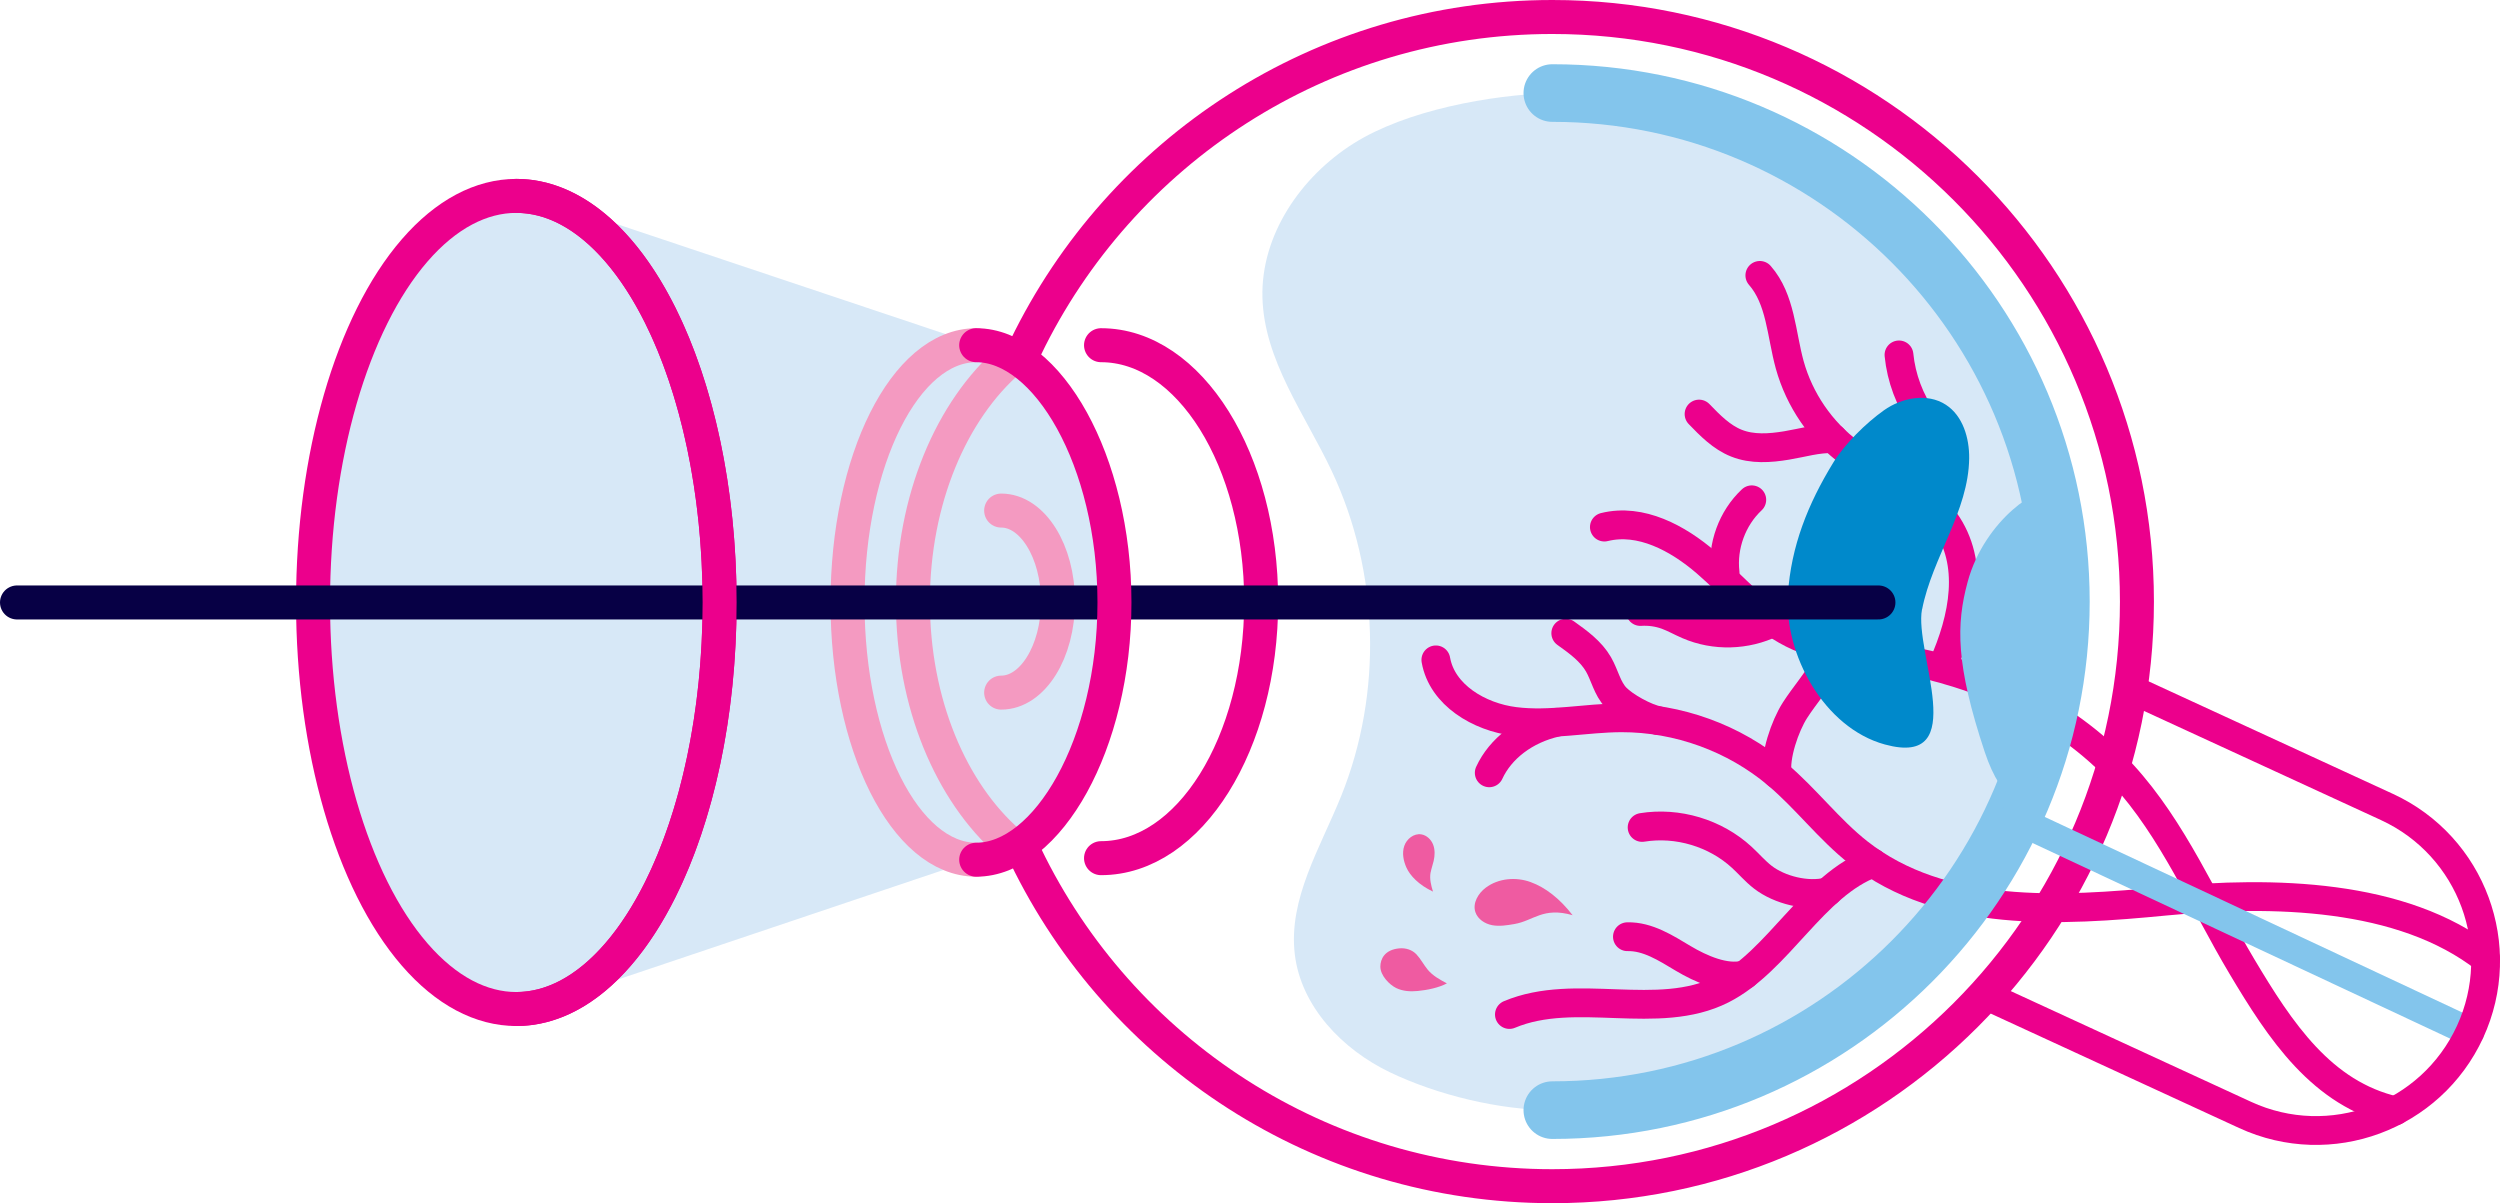 <svg xmlns="http://www.w3.org/2000/svg" id="latas-dmo-laser" viewBox="0 0 260.35 125.31"><defs><style>      .cls-1, .cls-2, .cls-3, .cls-4, .cls-5, .cls-6, .cls-7, .cls-8 {        fill: none;      }      .cls-1, .cls-2, .cls-3, .cls-4, .cls-6, .cls-7, .cls-8 {        stroke-miterlimit: 10;      }      .cls-1, .cls-2, .cls-3, .cls-6 {        stroke-width: 3.54px;      }      .cls-1, .cls-3, .cls-4, .cls-5 {        stroke: #ec008c;      }      .cls-2 {        stroke: #070045;      }      .cls-2, .cls-3, .cls-5, .cls-6, .cls-7, .cls-8 {        stroke-linecap: round;      }      .cls-9 {        fill: #0089cb;      }      .cls-9, .cls-10, .cls-11, .cls-12 {        stroke-width: 0px;      }      .cls-10 {        fill: #d7e8f7;      }      .cls-4, .cls-5, .cls-8 {        stroke-width: 3px;      }      .cls-11 {        fill: #ef5ba1;      }      .cls-12 {        fill: #83c5ec;      }      .cls-5 {        stroke-linejoin: round;      }      .cls-6 {        stroke: #f49ac1;      }      .cls-7 {        stroke-width: 6px;      }      .cls-7, .cls-8 {        stroke: #83c5ec;      }    </style></defs><path class="cls-10" d="M161.66,9.69c29.25,0,52.96,23.71,52.96,52.96s-23.71,52.96-52.96,52.96c-5.49,0-11.96-1.57-16.91-3.94-4.95-2.37-9.26-6.84-9.91-12.29-.69-5.76,2.66-11.1,4.83-16.48,4.34-10.76,3.97-23.33-.97-33.82-2.8-5.94-7.07-11.56-7.23-18.12-.16-6.49,4-12.56,9.49-16.02,5.49-3.46,14.21-5.06,20.7-5.25Z"></path><path class="cls-5" d="M249.46,115.68c-7.67-1.76-11.97-8.29-16-15.05-4.03-6.76-7.11-14.21-12.43-20.01-6.08-6.62-14.71-10.55-23.58-12.07-3.66-.63-7.48-.89-10.8-2.57-3.47-1.75-6.03-4.86-8.97-7.4-2.95-2.54-6.82-4.63-10.6-3.69"></path><path class="cls-5" d="M258.85,99.85c-8.73-6.83-22.27-7.07-33.3-6.01-11.03,1.07-23.28,1.8-32-5.04-3.08-2.42-5.46-5.62-8.46-8.15-4.49-3.79-10.35-5.91-16.23-5.9-3.72.01-7.44.85-11.13.38-3.69-.46-7.56-2.75-8.2-6.41"></path><path class="cls-1" d="M161.66,1.77c-24.13,0-44.99,14.04-54.84,34.4-6.97,4.87-11.75,14.9-11.75,26.48s4.79,21.61,11.75,26.48c9.85,20.36,30.7,34.4,54.84,34.4,33.63,0,60.88-27.26,60.88-60.88S195.28,1.77,161.66,1.77Z"></path><path class="cls-3" d="M114.66,35.95c9.21,0,16.68,11.96,16.68,26.71s-7.47,26.71-16.68,26.71"></path><path class="cls-7" d="M161.66,9.69c29.25,0,52.96,23.71,52.96,52.96s-23.71,52.96-52.96,52.96"></path><path class="cls-5" d="M195.06,89.88c-6.2,2.25-9.84,10.2-15.73,13.17-6.7,3.38-15.22-.31-22.14,2.6"></path><path class="cls-5" d="M172.67,75.04c-1.28-.25-3.48-1.45-4.38-2.39-.91-.94-1.17-2.33-1.82-3.46-.79-1.37-2.12-2.33-3.41-3.25"></path><path class="cls-5" d="M185.09,80.65c-.31-1.86.81-5.08,1.83-6.67s2.3-3.01,3.2-4.67c2.21-4.06,1.75-9.42-1.12-13.05"></path><path class="cls-5" d="M202.33,69.3c2.2-4.91,3.33-10.66.21-15.03-2.37-3.32-6.59-4.66-9.86-7.09-3.04-2.25-5.29-5.54-6.3-9.19-.88-3.19-.93-6.82-3.11-9.31"></path><path class="cls-5" d="M201.33,52.43c.74-1.68,1.5-3.53,1.02-5.31-.35-1.3-1.31-2.33-2.08-3.44-1.39-1.97-2.27-4.31-2.51-6.72"></path><path class="cls-5" d="M190.93,45.68c-1.77-.03-3.12.42-4.87.71-1.74.29-3.59.42-5.23-.24-1.54-.61-2.74-1.84-3.89-3.03"></path><path class="cls-5" d="M179.65,59.65c-.32-2.78.74-5.69,2.78-7.6"></path><path class="cls-5" d="M184.55,64.86c-2.7,1.33-5.99,1.42-8.75.22-.75-.32-1.46-.73-2.22-1.01-.88-.32-1.82-.45-2.75-.39"></path><path class="cls-5" d="M190.36,92.87c-2.14.54-5.04-.17-6.78-1.52-.79-.61-1.44-1.38-2.18-2.06-2.75-2.54-6.7-3.72-10.39-3.12"></path><path class="cls-5" d="M181.72,101.51c-2.04.54-4.62-.62-6.43-1.7s-3.7-2.31-5.81-2.26"></path><path class="cls-5" d="M162.11,75.22c-3.31.74-5.87,2.76-7.02,5.26"></path><line class="cls-8" x1="257.22" y1="107.47" x2="209.61" y2="85.17"></line><path class="cls-4" d="M221.87,71.74l26.71,12.3c8.85,4.08,12.73,14.56,8.65,23.42h0c-4.08,8.85-14.56,12.73-23.42,8.65l-27.11-12.49"></path><path class="cls-12" d="M214.62,58.9c0-1.97-.2-5.73-1.19-7.44-.7-1.2-6.74,2.55-8.52,9.14-1.2,4.43-1.25,8.59,1.78,17.71,1.82,5.46,4.46,6.33,5.34,3.38,3.23-10.85,2.59-16.89,2.59-22.79Z"></path><path class="cls-9" d="M200.17,63.45c1.06-5.42,4.84-10.21,4.9-15.73.02-2.12-.66-4.42-2.43-5.57-1.92-1.25-4.58-.75-6.45.58s-4.07,3.49-5.27,5.44c-2.64,4.31-4.4,8.7-4.73,13.74-.4,6.23,3.75,13.88,10.1,15.62,9.05,2.47,3.01-9.67,3.87-14.08Z"></path><path class="cls-11" d="M163.78,95.32c-1.34-1.74-2.84-2.9-4.38-3.46-1.54-.56-3.36-.4-4.67.58-.79.59-1.4,1.62-1.08,2.56.25.73.99,1.21,1.75,1.35s1.54.01,2.3-.12c2.02-.34,2.97-1.81,6.08-.92Z"></path><path class="cls-11" d="M148.68,100.98c-.42-.51-.72-1.11-1.17-1.59s-1.11-.68-1.76-.63c-1.56.13-2,1.13-2,1.9,0,.94.95,1.89,1.64,2.23s1.5.39,2.27.31c1-.1,2.14-.33,3.02-.79-.73-.39-1.46-.78-2.01-1.44Z"></path><path class="cls-11" d="M148.99,90.85c.07-.4.22-.79.31-1.19.13-.56.15-1.16-.05-1.69s-.67-.99-1.24-1.08c-.77-.12-1.52.47-1.77,1.21s-.09,1.55.23,2.26c.37.82,1.28,1.8,2.76,2.49-.2-.66-.37-1.3-.25-2Z"></path><path class="cls-10" d="M101.66,35.86l-45.86-15.35h0c-.67-.13-1.34-.2-2.02-.2-11.69,0-21.17,18.95-21.17,42.34s9.48,42.34,21.17,42.34c.57,0,1.14-.06,1.7-.15h0l1.22-.26c.46-.13.92-.28,1.37-.46l43.59-14.67c7.15-2.3,13.4-12,13.4-26.79s-5.98-24.68-13.4-26.79Z"></path><ellipse class="cls-3" cx="53.77" cy="62.74" rx="21.17" ry="42.34"></ellipse><path class="cls-6" d="M104.26,53.17c3.27,0,5.92,4.25,5.92,9.48s-2.65,9.48-5.92,9.48"></path><path class="cls-6" d="M101.66,89.53c-7.4,0-13.4-12-13.4-26.79s6-26.79,13.4-26.79"></path><path class="cls-6" d="M105.13,37.49c-6.04,5.23-10.06,14.54-10.06,25.16s3.99,19.85,9.98,25.09"></path><line class="cls-2" x1="1.77" y1="62.74" x2="195.62" y2="62.74"></line><path class="cls-3" d="M53.77,20.4c11.69,0,21.17,18.95,21.17,42.34s-9.48,42.34-21.17,42.34"></path><path class="cls-3" d="M101.66,35.95c7.4,0,14.4,12,14.4,26.79s-7,26.79-14.4,26.79"></path></svg>